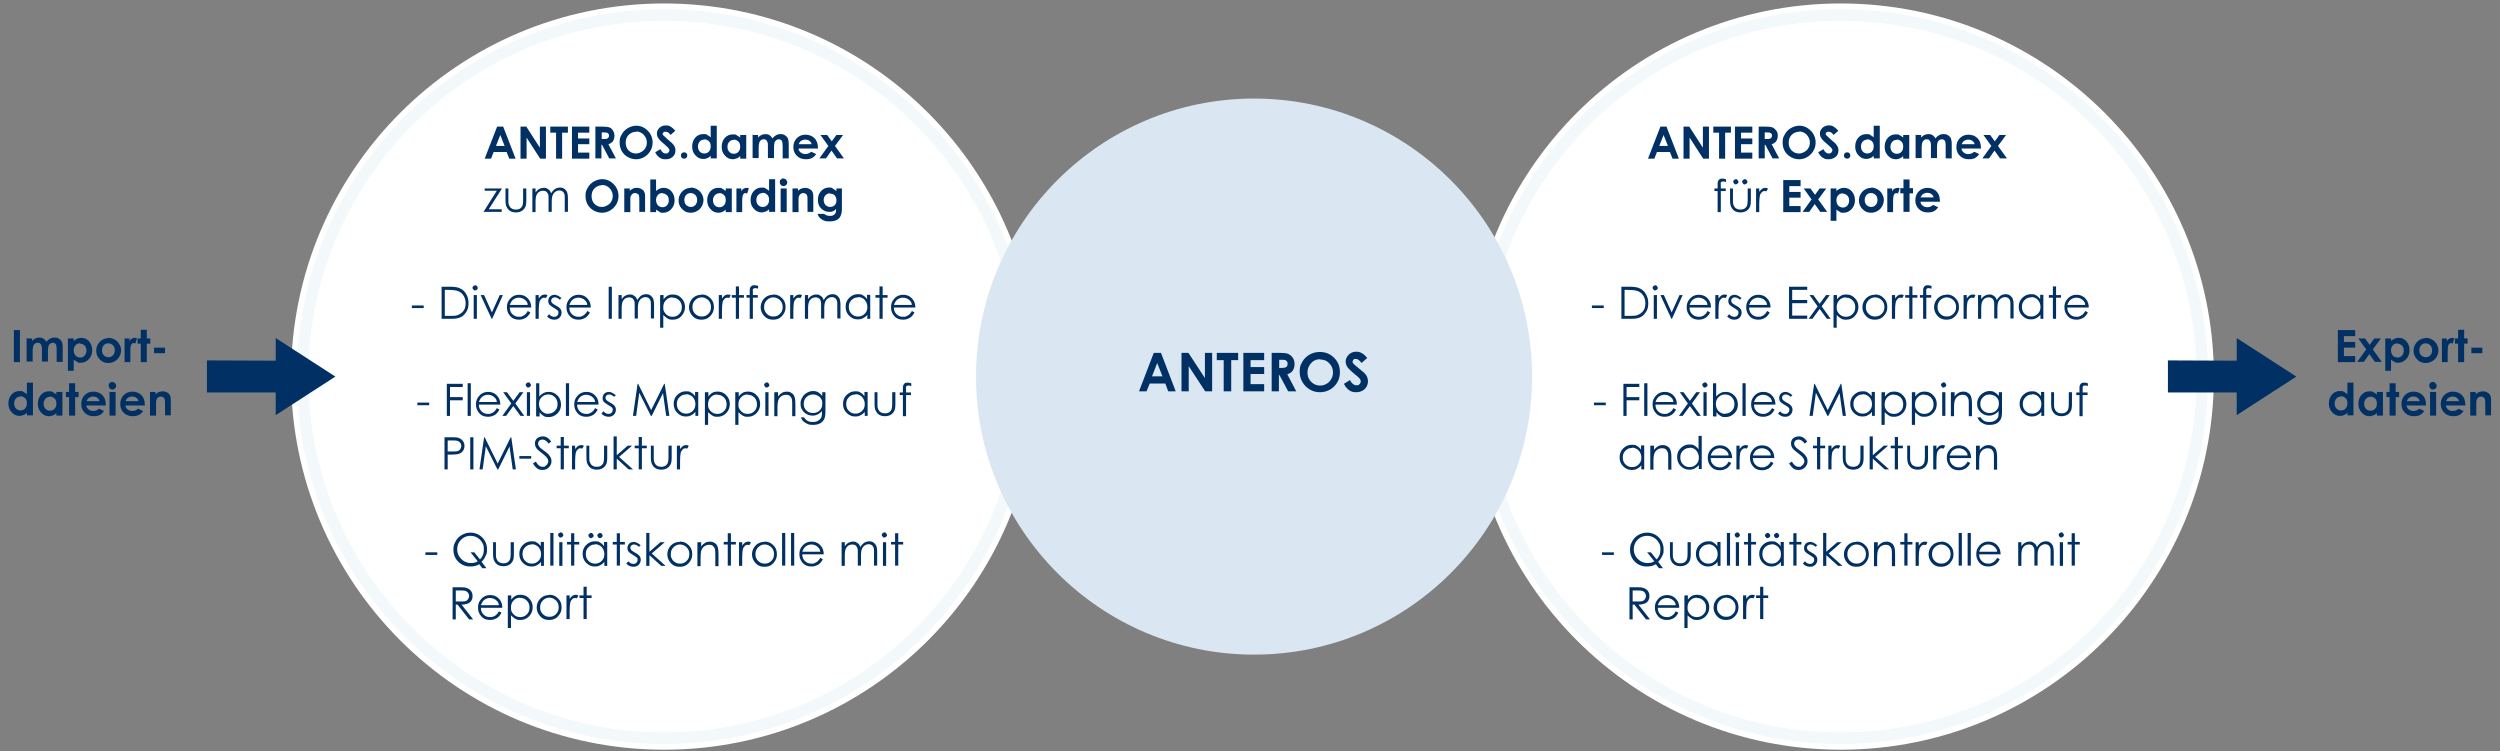 <svg xmlns="http://www.w3.org/2000/svg" xmlns:xlink="http://www.w3.org/1999/xlink" width="865" height="260" xmlns:v="https://vecta.io/nano"><rect width="100%" height="100%" fill="#808080" stroke="none"/><g fill="#fff" stroke="#fff" stroke-miterlimit="10" stroke-width="8"><use xlink:href="#B"/><use xlink:href="#C"/></g><use xlink:href="#B" fill="none" stroke="#f3f8fb" stroke-miterlimit="10" stroke-width="4"/><g fill="#013164"><path d="M4.8 114.2h2.1v11.1H4.8v-11.1zm4.2 2.9h2.1v.9c.4-.4.7-.7 1.2-.9.4-.2.9-.3 1.4-.3s1 .1 1.4.4.7.6 1 1.1c.3-.5.7-.8 1.2-1.1s1-.4 1.6-.4 1.1.1 1.5.4.8.6 1 1.1c.2.4.3 1.1.3 2.1v4.8h-2.1V121c0-.9-.1-1.6-.3-1.9s-.6-.5-1-.5-.7.1-.9.3c-.3.2-.5.5-.6.8-.1.4-.2.9-.2 1.7v3.7h-2.1v-4c0-.7 0-1.3-.2-1.6-.1-.3-.3-.6-.5-.7-.2-.2-.5-.2-.8-.2s-.7.1-.9.3c-.3.2-.5.5-.6.9s-.2.9-.2 1.7v3.6H9.2v-8.2zm16.5 0v.9c.4-.4.8-.6 1.2-.8s.9-.3 1.4-.3c1.1 0 2 .4 2.7 1.2s1.1 1.8 1.1 3.1-.4 2.2-1.2 3.1c-.8.8-1.7 1.2-2.7 1.2s-.9 0-1.3-.3-.8-.4-1.2-.8v3.9h-2v-11.2h2zm2.2 1.7c-.6 0-1.2.2-1.6.7a2.52 2.52 0 0 0-.6 1.7c0 .7.2 1.3.6 1.8.4.4 1 .7 1.6.7s1.2-.2 1.6-.7a2.52 2.52 0 0 0 .6-1.7c0-.7-.2-1.3-.6-1.7s-1-.7-1.6-.7z"/><use xlink:href="#D"/><use xlink:href="#E"/><path d="M48.7 114.1h2.1v3H52v1.8h-1.2v6.4h-2.1v-6.4h-1.1v-1.8h1.1v-3zm4.6 6.2h3.8v1.9h-3.8v-1.9zm-44 12.1h2.1v11.3H9.3v-.9c-.4.4-.8.7-1.2.8s-.8.3-1.3.3c-1.1 0-2-.4-2.7-1.2-.8-.8-1.2-1.8-1.2-3.1s.4-2.3 1.1-3.1 1.7-1.2 2.7-1.2 1 0 1.4.3c.4.2.8.5 1.2.8v-4.1zm-2.2 4.8c-.6 0-1.2.2-1.6.7-.4.4-.6 1-.6 1.7s.2 1.3.6 1.7c.4.5 1 .7 1.6.7s1.2-.2 1.6-.7c.4-.4.6-1 .6-1.8s-.2-1.3-.6-1.7-1-.7-1.6-.7z"/><use xlink:href="#F"/><path d="M23.9 132.6H26v3h1.2v1.8H26v6.4h-2.1v-6.4h-1.1v-1.8h1.1v-3z"/><use xlink:href="#G"/><path d="M38.9 132.2c.4 0 .7.1.9.4.3.3.4.6.4.9s-.1.7-.4.9c-.3.3-.6.4-.9.4s-.7-.1-.9-.4c-.3-.3-.4-.6-.4-1s.1-.7.4-.9c.3-.3.6-.4.9-.4zm-1 3.4H40v8.2h-2.1v-8.2z"/><use xlink:href="#G" x="13.5"/><use xlink:href="#H"/><path d="M808.9 114.2h6v2.1H811v2h3.9v2H811v2.9h3.9v2.1h-6v-11.1zm7 2.9h2.4l1.6 2.2 1.6-2.2h2.3l-2.8 3.8 3.1 4.3h-2.4l-1.9-2.7-1.9 2.7h-2.3l3.1-4.3-2.8-3.9zm11.4 0v.9c.4-.4.8-.6 1.2-.8s.9-.3 1.4-.3c1.1 0 2 .4 2.7 1.2s1.1 1.8 1.1 3.1-.4 2.2-1.2 3.1c-.8.8-1.7 1.2-2.7 1.2s-.9 0-1.3-.3c-.4-.2-.8-.4-1.2-.8v3.9h-2v-11.2h2zm2.2 1.7c-.6 0-1.2.2-1.6.7-.4.4-.6 1-.6 1.7s.2 1.3.6 1.8c.4.4 1 .7 1.6.7s1.2-.2 1.6-.7a2.52 2.52 0 0 0 .6-1.7c0-.7-.2-1.3-.6-1.7s-1-.7-1.6-.7zm9.8-1.9c.8 0 1.5.2 2.2.6a4.1 4.1 0 0 1 1.6 1.6c.4.7.6 1.4.6 2.1a4.56 4.56 0 0 1-.6 2.2 4.1 4.1 0 0 1-1.6 1.6c-.7.4-1.4.6-2.2.6-1.2 0-2.2-.4-3-1.3-.8-.8-1.2-1.8-1.2-3s.5-2.3 1.4-3.2c.8-.7 1.8-1.1 2.8-1.1zm0 1.9c-.6 0-1.2.2-1.6.7-.4.4-.6 1-.6 1.7s.2 1.3.6 1.7 1 .7 1.6.7 1.2-.2 1.6-.7c.4-.4.6-1 .6-1.7s-.2-1.3-.6-1.7-1-.7-1.6-.7z"/><use xlink:href="#I"/><path d="M850.5 114.1h2.1v3h1.2v1.8h-1.2v6.4h-2.1v-6.4h-1.1v-1.8h1.1v-3zm4.6 6.2h3.8v1.9h-3.8v-1.9z"/><use xlink:href="#J"/><path d="M822.4 135.6h2.1v8.2h-2.1v-.9c-.4.4-.8.7-1.2.8s-.8.3-1.3.3c-1.1 0-2-.4-2.7-1.2-.8-.8-1.2-1.8-1.2-3.1s.4-2.3 1.1-3.1 1.7-1.2 2.7-1.2 1 0 1.4.3c.4.2.8.5 1.2.8v-.9zm-2.2 1.7c-.6 0-1.2.2-1.6.7-.4.4-.6 1-.6 1.7s.2 1.3.6 1.7c.4.5 1 .7 1.6.7s1.2-.2 1.6-.7c.4-.4.6-1 .6-1.8s-.2-1.3-.6-1.7-1-.7-1.6-.7zm6.6-4.7h2.1v3h1.2v1.8h-1.2v6.4h-2.1v-6.4h-1.1v-1.8h1.1v-3z"/><use xlink:href="#G" x="802.8"/><path d="M841.8 132.2c.4 0 .7.1.9.4s.4.6.4.9-.1.7-.4.9c-.3.3-.6.4-.9.4s-.7-.1-.9-.4-.4-.6-.4-1 .1-.7.4-.9c.3-.3.6-.4.9-.4zm-1 3.4h2.1v8.2h-2.1v-8.2z"/><use xlink:href="#K"/><use xlink:href="#H" x="802.8"/><path d="M574.5 43.8h2.1l4.3 11.1h-2.2l-.9-2.3h-4.5l-.9 2.3h-2.2l4.3-11.1zm1.1 2.9l-1.5 3.8h3l-1.5-3.8zm6.9-2.9h2l4.7 7.3v-7.3h2.1v11.1h-2l-4.7-7.3v7.3h-2.1V43.8zm10.3 0h6.1v2.1h-2v9h-2.1v-9h-2v-2.1zm7.5 0h6v2.1h-3.9v2h3.9v2h-3.9v2.9h3.9v2.1h-6V43.8zm8.2 0h2.2c1.2 0 2.1.1 2.6.3s.9.6 1.3 1.1.5 1.1.5 1.8-.2 1.3-.5 1.8-.9.9-1.6 1.1l2.6 4.9h-2.3l-2.5-4.7h-.2v4.7h-2.1V43.7zm2.1 4.3h.7c.7 0 1.1 0 1.4-.3.3-.2.4-.5.4-.9s0-.5-.2-.6c-.1-.2-.3-.3-.5-.4-.2 0-.6-.1-1.2-.1h-.6v2.3z"/><use xlink:href="#L"/><path d="M636 45.3l-1.6 1.4c-.5-.8-1.1-1.1-1.7-1.1s-.5 0-.7.2a.55.55 0 0 0-.3.5c0 .2 0 .4.2.5l1.5 1.4 1.5 1.3c.4.4.7.8.9 1.2s.3.8.3 1.3c0 .9-.3 1.7-.9 2.2a3.77 3.77 0 0 1-2.5.9c-1.1 0-1.5-.2-2.1-.6s-1.1-1-1.5-1.8l1.8-1.1c.5 1 1.1 1.5 1.8 1.5s.7-.1.9-.3.4-.5.4-.7 0-.5-.3-.8c-.2-.3-.6-.6-1.2-1.2-1.2-1-2-1.7-2.3-2.3-.4-.5-.5-1.1-.5-1.6 0-.8.3-1.4.9-2 .6-.5 1.3-.8 2.2-.8s1.1.1 1.6.4 1 .7 1.6 1.4z"/><use xlink:href="#M"/><use xlink:href="#N"/><path d="M658.5 46.7h2.1v8.2h-2.1V54c-.4.4-.8.7-1.2.8-.4.2-.8.3-1.3.3-1.1 0-2-.4-2.7-1.2-.8-.8-1.2-1.8-1.2-3.1s.4-2.3 1.1-3.1 1.7-1.2 2.7-1.2 1 0 1.4.3c.4.2.8.5 1.2.8v-.9zm-2.2 1.7c-.6 0-1.2.2-1.6.7a2.52 2.52 0 0 0-.6 1.7c0 .7.2 1.3.6 1.7.4.5 1 .7 1.6.7s1.2-.2 1.6-.7c.4-.4.6-1 .6-1.8s-.2-1.3-.6-1.7-1-.7-1.6-.7zm6.3-1.7h2.1v.9c.4-.4.7-.7 1.2-.9s.9-.3 1.4-.3 1 .1 1.4.4.7.6 1 1.1c.3-.5.7-.8 1.2-1.1s1-.4 1.6-.4 1.1.1 1.5.4.8.6 1 1.1.3 1.1.3 2.1v4.8h-2.1v-4.2c0-.9-.1-1.6-.3-1.9s-.6-.5-1-.5-.7.1-.9.3c-.3.2-.5.5-.6.8-.1.4-.2.9-.2 1.7v3.7h-2.1v-4c0-.7 0-1.3-.2-1.6-.1-.3-.3-.6-.5-.7-.2-.2-.5-.2-.8-.2s-.7.1-.9.3-.5.5-.6.9-.2.9-.2 1.7v3.6h-2.1v-8.2z"/><use xlink:href="#K" x="-167.6" y="-88.9"/><path d="M686.2 46.7h2.4l1.6 2.2 1.6-2.2h2.3l-2.8 3.8 3.1 4.3H692l-1.9-2.7-1.9 2.7h-2.3l3.1-4.3-2.8-3.9z"/><use xlink:href="#O"/><path d="M598.5 65.2h1.1V69c0 .9 0 1.6.2 1.9.2.5.4.9.9 1.2.4.3.9.4 1.5.4s1.1-.1 1.5-.4.7-.7.8-1.1c.1-.3.2-1 .2-2v-3.8h1.1v4c0 1.1-.1 2-.4 2.5a3.04 3.04 0 0 1-1.2 1.3c-.5.3-1.2.5-2 .5s-1.5-.2-2-.5-.9-.8-1.2-1.4-.4-1.4-.4-2.6v-3.9zm2.1-3.2c.2 0 .4 0 .6.3s.3.4.3.6 0 .4-.3.6-.4.3-.6.3-.4 0-.6-.3-.3-.4-.3-.6 0-.4.3-.6.4-.3.6-.3zm3.1 0c.2 0 .4 0 .6.3.2.2.3.4.3.6s0 .4-.3.6c-.2.2-.4.3-.6.3s-.4 0-.6-.3c-.2-.2-.3-.4-.3-.6s0-.4.3-.6c.2-.2.4-.3.6-.3z"/><use xlink:href="#P"/><path d="M617 62.3h6v2.1h-3.9v2h3.9v2h-3.9v2.9h3.9v2.1h-6V62.3zm7 2.9h2.4l1.6 2.2 1.6-2.2h2.3l-2.8 3.8 3.1 4.3h-2.4l-1.9-2.7-1.9 2.7h-2.3l3.1-4.3-2.8-3.9zm11.4 0v.9c.4-.4.8-.6 1.2-.8s.9-.3 1.4-.3c1.1 0 2 .4 2.7 1.2s1.1 1.8 1.1 3.1-.4 2.2-1.2 3.1c-.8.8-1.7 1.2-2.7 1.2s-.9 0-1.3-.3c-.4-.2-.8-.4-1.2-.8v3.9h-2V65.2h2zm2.2 1.7c-.6 0-1.2.2-1.6.7-.4.4-.6 1-.6 1.7s.2 1.3.6 1.8c.4.4 1 .7 1.6.7s1.2-.2 1.6-.7a2.52 2.52 0 0 0 .6-1.7c0-.7-.2-1.3-.6-1.7s-1-.7-1.6-.7z"/><use xlink:href="#D" x="609.9" y="-52"/><use xlink:href="#I" x="-191.9" y="-51.9"/><path d="M658.6,62.1h2.1v3h1.2v1.8h-1.2v6.4h-2.1v-6.4h-1.1v-1.8h1.1v-3Z"/><use xlink:href="#G" x="634.6" y="-70.5"/><path d="M550.8 105.7h4.1v.9h-4.1v-.9zm10.2 4.6V99.2h2.3c1.7 0 2.9.1 3.6.4 1.1.4 1.9 1 2.5 2s.9 2 .9 3.3-.2 2.1-.7 2.9-1.1 1.5-1.9 1.9-1.8.6-3.2.6H561zm1.1-1h1.3c1.5 0 2.6 0 3.2-.3.8-.3 1.5-.8 2-1.5s.7-1.6.7-2.6-.3-2-.8-2.7c-.5-.8-1.2-1.3-2.2-1.6-.7-.2-1.8-.3-3.4-.3h-.8v8.9z"/><use xlink:href="#Q"/><path d="M574.6,102.1h1.1l2.7,6,2.7-6h1.1l-3.7,8.2h-.2l-3.8-8.2Z"/><use xlink:href="#R"/><use xlink:href="#P" x="-14.1" y="36.9"/><use xlink:href="#S"/><use xlink:href="#R" x="20.6"/><path d="M619 99.2h6.3v1.1h-5.2v3.5h5.2v1.1h-5.2v4.3h5.2v1.1H619V99.2zm7.1 2.9h1.3l2.2 3 2.2-3h1.3l-2.8 3.9 3.1 4.3h-1.3l-2.5-3.4-2.5 3.4h-1.3l3.1-4.3-2.8-3.9z"/><use xlink:href="#T"/><use xlink:href="#U"/><use xlink:href="#P" x="47" y="36.9"/><use xlink:href="#V"/><use xlink:href="#W"/><use xlink:href="#U" x="24.8"/><use xlink:href="#P" x="71.8" y="36.9"/><path d="M684.4 102.1h1.1v1.4c.4-.5.7-.9 1.1-1.1.5-.3 1.1-.5 1.7-.5s.8 0 1.1.2c.4.2.6.4.9.6.2.3.4.6.6 1.1.4-.6.8-1.1 1.3-1.5.5-.3 1.1-.5 1.7-.5s1.1.1 1.5.4.8.7 1 1.2.3 1.3.3 2.3v4.5h-1.1v-4.5c0-.9 0-1.5-.2-1.8-.1-.3-.3-.6-.6-.8s-.7-.3-1.1-.3-1 .2-1.4.5a2.73 2.73 0 0 0-.9 1.2c-.2.5-.3 1.3-.3 2.5v3.2H690V106c0-1 0-1.7-.2-2-.1-.4-.3-.6-.6-.8s-.7-.3-1.1-.3-.9.1-1.4.4a2.73 2.73 0 0 0-.9 1.2c-.2.5-.3 1.3-.3 2.3v3.5h-1.1v-8.2z"/><use xlink:href="#X"/><use xlink:href="#V" x="49.7"/><use xlink:href="#Y"/><path d="M551.5 139.3h4.1v.9h-4.1v-.9zm10.2-6.5h5.5v1.1h-4.4v3.5h4.4v1.1h-4.4v5.4h-1.1v-11.1zm7.2-.2h1.1v11.3h-1.1v-11.3z"/><use xlink:href="#Y" x="-142.5" y="33.6"/><use xlink:href="#Z"/><use xlink:href="#a"/><use xlink:href="#b"/><path d="M602.9,132.6h1.1v11.3h-1.1v-11.3Z"/><use xlink:href="#Y" x="-108.4" y="33.6"/><use xlink:href="#S" x="17.6" y="33.6"/><path d="M626.1,143.9l1.6-11.1h.2l4.5,9.1,4.5-9.1h.2l1.6,11.1h-1.1l-1.1-7.9-3.9,7.9h-.3l-4-8-1.1,8h-1.1Z"/><use xlink:href="#c"/><path d="M651.1 135.7h1.1v1.5c.4-.6.9-1 1.4-1.3s1.1-.4 1.8-.4c1.2 0 2.2.4 3 1.3.8.8 1.2 1.8 1.2 3s-.4 2.2-1.2 3.1c-.8.8-1.8 1.3-3 1.3s-1.2-.1-1.8-.4c-.5-.3-1-.7-1.5-1.2v4.4H651v-11.2zm4.2.8c-.9 0-1.7.3-2.3 1-.6.6-.9 1.4-.9 2.4s.1 1.2.4 1.7.7.9 1.2 1.2 1.1.4 1.6.4 1.1-.1 1.6-.4.9-.7 1.2-1.2.4-1.1.4-1.7a3.53 3.53 0 0 0-.4-1.7c-.3-.6-.7-.9-1.2-1.2s-1-.4-1.6-.4z"/><use xlink:href="#d"/><path d="M672.5 132.3c.2 0 .4 0 .6.3s.3.4.3.6 0 .4-.3.6-.4.3-.6.3-.4 0-.6-.3-.3-.4-.3-.6 0-.4.3-.6.4-.3.6-.3zm-.5 3.4h1.1v8.2H672v-8.2zm3.2 0h1.1v1.5c.4-.6.9-1 1.4-1.3s1.1-.4 1.7-.4 1.2.2 1.6.5c.5.3.8.7 1 1.3s.3 1.3.3 2.5v4.2h-1.1v-3.9c0-.9 0-1.6-.1-1.9-.1-.5-.4-.9-.7-1.2s-.8-.4-1.4-.4-1.2.2-1.7.6-.8.9-1 1.6c-.1.4-.2 1.1-.2 2.2v3H675v-8.2zm16.4 0h1.1v6.5c0 1.1-.1 2-.3 2.5-.3.8-.8 1.3-1.4 1.7-.7.4-1.5.6-2.5.6s-1.3 0-1.9-.3c-.6-.2-1-.5-1.4-.8s-.7-.8-1-1.5h1.1c.3.5.7.9 1.2 1.2s1.1.4 1.8.4 1.3-.1 1.8-.4.8-.6 1.1-1 .3-1.1.3-2v-.4c-.4.5-.9.9-1.5 1.2s-1.2.4-1.8.4-1.5-.2-2.1-.6c-.7-.4-1.2-.9-1.5-1.5-.4-.6-.5-1.3-.5-2.1s.2-1.5.6-2.1a4.1 4.1 0 0 1 1.6-1.6c.7-.4 1.4-.6 2.1-.6s1.2.1 1.7.4 1 .7 1.5 1.3v-1.4zm-3.1.8c-.6 0-1.2.1-1.7.4s-.9.7-1.2 1.2-.4 1.1-.4 1.7c0 .9.3 1.6.9 2.2s1.4.9 2.3.9 1.7-.3 2.3-.9.9-1.3.9-2.3-.1-1.2-.4-1.7-.7-.9-1.2-1.1-1-.4-1.6-.4zm18.8-.8v8.2h-1v-1.4c-.4.5-.9.9-1.5 1.2-.5.3-1.1.4-1.8.4-1.2 0-2.1-.4-3-1.3-.8-.8-1.2-1.9-1.2-3.1s.4-2.2 1.2-3 1.8-1.3 3-1.3 1.3.1 1.8.4 1 .7 1.4 1.3v-1.5h1zm-4.2.8c-.6 0-1.1.1-1.6.4s-.9.7-1.2 1.2-.4 1.1-.4 1.7a3.53 3.53 0 0 0 .4 1.7c.3.5.7.9 1.2 1.2s1 .4 1.6.4 1.1-.1 1.6-.4.9-.7 1.2-1.2.4-1.1.4-1.7c0-.9-.3-1.7-.9-2.4s-1.4-1-2.3-1z"/><use xlink:href="#e"/><path d="M722.4 132.6v1c-.4-.2-.7-.2-1-.2s-.4 0-.5.1l-.3.3v.9 1.1h1.7v.9h-1.7v7.3h-1.1v-7.3h-1.1v-.9h1.1v-1.3c0-.6 0-1 .2-1.3.1-.3.3-.5.5-.6.3-.2.6-.2.9-.2s.7 0 1.2.2zm-153.5 21.6v8.2h-1V161c-.4.5-.9.9-1.5 1.2-.5.3-1.1.4-1.8.4-1.2 0-2.1-.4-3-1.3s-1.2-1.9-1.2-3.1.4-2.2 1.2-3 1.8-1.3 3-1.3 1.3.1 1.8.4 1 .7 1.4 1.3v-1.5h1zm-4.2.8c-.6 0-1.1.1-1.6.4s-.9.7-1.2 1.2-.4 1.1-.4 1.7a3.53 3.53 0 0 0 .4 1.7c.3.5.7.9 1.2 1.2s1 .4 1.6.4 1.1-.1 1.6-.4.9-.7 1.2-1.2.4-1.1.4-1.7c0-.9-.3-1.7-.9-2.4-.6-.6-1.4-1-2.3-1zm6.5-.8h1.1v1.5c.4-.6.9-1 1.4-1.3s1.1-.4 1.7-.4 1.2.2 1.6.5c.5.3.8.7 1 1.3s.3 1.3.3 2.5v4.2h-1.1v-3.9c0-.9 0-1.6-.1-1.9-.1-.5-.4-.9-.7-1.2s-.8-.4-1.4-.4-1.2.2-1.7.6-.8.9-1 1.6c-.1.4-.2 1.1-.2 2.2v3H571v-8.2zm17.6-3.2v11.3h-1v-1.4c-.4.5-.9.9-1.5 1.2-.5.3-1.1.4-1.8.4-1.2 0-2.1-.4-3-1.3-.8-.8-1.2-1.9-1.2-3.1s.4-2.2 1.2-3 1.8-1.3 3-1.3 1.3.1 1.8.4 1 .7 1.4 1.3v-4.7h1zm-4.2 4c-.6 0-1.1.1-1.6.4s-.9.7-1.2 1.2-.4 1.1-.4 1.7a3.53 3.53 0 0 0 .4 1.7c.3.5.7.9 1.2 1.2s1 .4 1.6.4 1.1-.1 1.6-.4.9-.7 1.2-1.2.4-1.1.4-1.7c0-.9-.3-1.7-.9-2.4s-1.4-1-2.3-1z"/><use xlink:href="#R" x="7.3" y="52.1"/><use xlink:href="#P" x="-6.8" y="89"/><use xlink:href="#Y" x="-108.8" y="52.1"/><path d="M619.1 160.3l.9-.6c.7 1.2 1.4 1.8 2.3 1.8s.7 0 1-.3c.3-.2.6-.4.7-.7.2-.3.3-.6.3-.9s-.1-.7-.4-1.1c-.3-.5-1-1.1-1.9-1.8s-1.5-1.2-1.7-1.5c-.4-.5-.6-1.1-.6-1.7a2.5 2.5 0 0 1 .3-1.3c.2-.4.6-.7 1-.9s.9-.3 1.4-.3 1 .1 1.5.4.9.7 1.4 1.4l-.9.7c-.4-.6-.8-.9-1.1-1.1a1.69 1.69 0 0 0-1-.3c-.4 0-.8.1-1.1.4s-.4.6-.4 1 0 .5.2.7a3.04 3.04 0 0 0 .5.7c.1.1.6.5 1.4 1.1 1 .7 1.6 1.3 2 1.9a2.79 2.79 0 0 1 .5 1.7c0 .8-.3 1.5-.9 2.1s-1.3.9-2.2.9-1.3-.2-1.8-.5c-.5-.4-1-1-1.5-1.8zm9.6-9.1h1.1v3h1.7v.9h-1.7v7.3h-1.1v-7.3h-1.4v-.9h1.4v-3z"/><use xlink:href="#P" x="25" y="89"/><use xlink:href="#e" x="-72.1" y="18.5"/><path d="M646.9 151h1.1v6.5l3.8-3.3h1.5l-4.5 3.9 4.8 4.3h-1.5l-4.1-3.7v3.7h-1.1v-11.3zm8.7.2h1.1v3h1.7v.9h-1.7v7.3h-1.1v-7.3h-1.4v-.9h1.4v-3z"/><use xlink:href="#f"/><use xlink:href="#P" x="61.3" y="89"/><use xlink:href="#Y" x="-40.7" y="52.1"/><use xlink:href="#g"/><path d="M554.3 191.1h4.1v.9h-4.1v-.9zm19.5 3.4l1.6 2.1H574l-1.1-1.4c-.9.6-1.9.8-3.1.8a5.66 5.66 0 0 1-5.8-5.8c0-1.6.3-2 .8-3 .5-.9 1.2-1.6 2.1-2.1s1.9-.8 2.9-.8a5.66 5.66 0 0 1 5.8 5.8c0 1.6-.2 1.6-.5 2.3s-.8 1.4-1.4 2zm-.7-.9c1-.9 1.4-2.1 1.4-3.5s-.2-1.7-.6-2.4a4.62 4.62 0 0 0-1.7-1.7c-.7-.4-1.5-.6-2.3-.6s-1.6.2-2.3.6a4.62 4.62 0 0 0-1.7 1.7c-.4.7-.6 1.5-.6 2.4 0 1.3.5 2.4 1.4 3.3s2 1.4 3.3 1.4 1.7-.2 2.4-.6l-2.5-3.1h1.3l2 2.5z"/><use xlink:href="#f" x="-82.1" y="33.4"/><use xlink:href="#c" x="-53.4" y="51.9"/><path d="M597.5,184.4h1.1v11.3h-1.1v-11.3Z"/><use xlink:href="#a" x="11.2" y="51.9"/><use xlink:href="#h"/><use xlink:href="#i"/><use xlink:href="#h" x="15.7"/><use xlink:href="#j"/><path d="M630.8 184.4h1.1v6.5l3.8-3.3h1.5l-4.5 3.9 4.8 4.3H636l-4.1-3.7v3.7h-1.1v-11.3z"/><use xlink:href="#k"/><use xlink:href="#l"/><path d="M658.9 184.5h1.1v3h1.7v.9H660v7.3h-1.1v-7.3h-1.4v-.9h1.4v-3z"/><use xlink:href="#P" x="55.2" y="122.4"/><use xlink:href="#U" x="22.9" y="85.5"/><path d="M677.7 184.4h1.1v11.3h-1.1v-11.3zm3.1 0h1.1v11.3h-1.1v-11.3z"/><use xlink:href="#Y" x="-30.5" y="85.4"/><use xlink:href="#m"/><use xlink:href="#Q" x="140.5" y="85.5"/><use xlink:href="#h" x="112"/><use xlink:href="#n"/><use xlink:href="#R" x="-11" y="103.9"/><use xlink:href="#d" x="-78.7" y="70.3"/><use xlink:href="#U" x="-51.5" y="103.9"/><path d="M603.1 206h1.1v1.2c.3-.5.7-.8 1-1.1.4-.2.7-.3 1.1-.3s.6 0 .9.3l-.5.9c-.2 0-.4-.1-.6-.1-.4 0-.7.1-1 .4s-.6.7-.7 1.3c-.1.5-.2 1.4-.2 2.8v2.8h-1.1V206zm5.9-3h1.1v3h1.7v.9h-1.7v7.3H609v-7.3h-1.4v-.9h1.4v-3zM172 43.8h2.1l4.3 11.1h-2.2l-.9-2.3h-4.5l-.9 2.3h-2.2l4.3-11.1zm1.1 2.9l-1.5 3.8h3l-1.5-3.8zm7-2.9h2l4.7 7.3v-7.3h2.1v11.1h-2l-4.7-7.3v7.3h-2.1V43.8zm10.3 0h6.1v2.1h-2v9h-2.1v-9h-2v-2.1zm7.5 0h6v2.1H200v2h3.9v2H200v2.9h3.9v2.1h-6V43.8zm8.2 0h2.2c1.2 0 2.1.1 2.6.3s.9.6 1.2 1.1.5 1.1.5 1.8-.2 1.3-.5 1.8-.9.9-1.6 1.1l2.6 4.9h-2.3l-2.5-4.7h-.2v4.7H206V43.7zm2.1 4.3h.7c.7 0 1.1 0 1.4-.3.3-.2.4-.5.4-.9s0-.5-.2-.6c-.1-.2-.3-.3-.5-.4-.2 0-.6-.1-1.2-.1h-.6v2.3z"/><use xlink:href="#L" x="-402.4"/><path d="M233.6 45.3l-1.6 1.4c-.5-.8-1.1-1.1-1.7-1.1s-.5 0-.7.2a.55.55 0 0 0-.3.5c0 .2 0 .4.2.5l1.5 1.4 1.5 1.3c.4.4.7.8.9 1.2s.3.8.3 1.3c0 .9-.3 1.7-.9 2.2-.6.6-1.4.9-2.5.9s-1.5-.2-2.1-.6-1.1-1-1.5-1.8l1.8-1.1c.5 1 1.1 1.5 1.8 1.5s.7-.1.9-.3.4-.5.4-.7 0-.5-.3-.8c-.2-.3-.6-.6-1.2-1.2-1.2-1-2-1.7-2.3-2.3-.4-.5-.5-1.1-.5-1.6 0-.8.3-1.4.9-2 .6-.5 1.3-.8 2.2-.8s1.1.1 1.6.4 1 .7 1.6 1.4z"/><use xlink:href="#M" x="-402.4"/><use xlink:href="#J" x="-566.3" y="-88.9"/><path d="M256.1 46.7h2.1v8.2h-2.1V54c-.4.4-.8.7-1.2.8s-.8.3-1.3.3c-1.1 0-2-.4-2.7-1.2-.8-.8-1.2-1.8-1.2-3.1s.4-2.3 1.1-3.1 1.7-1.2 2.7-1.2 1 0 1.4.3c.4.2.8.5 1.2.8v-.9zm-2.2 1.7c-.6 0-1.2.2-1.6.7-.4.4-.6 1-.6 1.7s.2 1.3.6 1.7c.4.5 1 .7 1.6.7s1.2-.2 1.6-.7c.4-.4.6-1 .6-1.8s-.2-1.3-.6-1.7-1-.7-1.6-.7zm6.3-1.7h2.1v.9c.4-.4.7-.7 1.2-.9s.9-.3 1.4-.3 1 .1 1.4.4.7.6 1 1.1c.3-.5.7-.8 1.2-1.1s1-.4 1.6-.4 1.1.1 1.5.4.8.6 1 1.1.3 1.1.3 2.1v4.8h-2.1v-4.2c0-.9-.1-1.6-.3-1.9s-.6-.5-1-.5-.7.1-.9.3c-.3.2-.5.5-.6.8-.1.4-.2.9-.2 1.7v3.7h-2.1v-4c0-.7 0-1.3-.2-1.6-.1-.3-.3-.6-.5-.7-.2-.2-.5-.2-.8-.2s-.7.1-.9.3c-.3.2-.5.5-.6.9s-.2.9-.2 1.7v3.6h-2.1v-8.2z"/><use xlink:href="#G" x="246.4" y="-88.9"/><path d="M283.8 46.7h2.4l1.6 2.2 1.6-2.2h2.3l-2.8 3.8 3.1 4.3h-2.4l-1.9-2.7-1.9 2.7h-2.3l3.1-4.3-2.8-3.9zM167.7 65.2h6l-4.6 7.2h4.5v.9h-6.3l4.6-7.3h-4.2v-.9zm7.1 0h1.1V69c0 .9 0 1.6.2 1.9.2.5.4.9.9 1.2.4.3.9.4 1.5.4s1.1-.1 1.5-.4.7-.7.8-1.1c.1-.3.2-1 .2-2v-3.8h1.1v4c0 1.1-.1 2-.4 2.5a3.04 3.04 0 0 1-1.2 1.3c-.5.3-1.2.5-2 .5s-1.5-.2-2-.5-.9-.8-1.2-1.4-.4-1.4-.4-2.6v-3.9z"/><use xlink:href="#m" x="-514.1" y="-122.4"/><use xlink:href="#L" x="-414.2" y="18.5"/><path d="M215.8 65.2h2.1v.8c.5-.4.9-.7 1.3-.8.4-.2.8-.2 1.2-.2.8 0 1.5.3 2.1.8.5.5.7 1.2.7 2.1v5.4h-2v-3.6c0-1 0-1.6-.1-1.9 0-.3-.2-.6-.5-.7-.2-.2-.5-.3-.8-.3s-.8.1-1.1.4-.5.7-.6 1.2v1.7 3.3H216v-8.2zM227 62v4.1c.4-.4.8-.6 1.2-.8s.9-.3 1.4-.3c1.1 0 2 .4 2.7 1.2s1.1 1.8 1.1 3.1-.4 2.2-1.2 3.1c-.8.8-1.7 1.2-2.7 1.2s-.9 0-1.3-.3-.8-.4-1.2-.8v.9h-2V62.1h2zm2.2 4.8c-.6 0-1.2.2-1.6.7a2.52 2.52 0 0 0-.6 1.7c0 .7.2 1.3.6 1.8.4.4 1 .7 1.6.7s1.2-.2 1.6-.7a2.52 2.52 0 0 0 .6-1.7c0-.7-.2-1.3-.6-1.7s-1-.7-1.6-.7z"/><use xlink:href="#D" x="201.5" y="-52"/><use xlink:href="#F" x="231.6" y="-70.4"/><use xlink:href="#E" x="211.7" y="-51.9"/><use xlink:href="#N" x="-382.2" y="18.5"/><path d="M271.1 61.8c.4 0 .7.1.9.4s.4.6.4.9-.1.7-.4.9c-.3.3-.6.4-.9.4s-.7-.1-.9-.4c-.3-.3-.4-.6-.4-1s.1-.7.4-.9c.3-.3.6-.4.9-.4zm-1 3.4h2.1v8.2h-2.1v-8.2z"/><use xlink:href="#H" x="222.3" y="-70.4"/><path d="M289.3 65.2h2v7c0 1.4-.3 2.4-.8 3.1-.7.9-1.9 1.3-3.4 1.3s-1.5-.1-2-.3-1-.5-1.4-.9-.7-.9-.8-1.4h2.3c.2.2.5.4.8.5s.7.2 1.1.2 1 0 1.3-.3c.3-.2.6-.4.7-.7s.2-.7.2-1.4c-.4.4-.7.6-1.1.8s-.8.2-1.3.2c-1.1 0-2-.4-2.8-1.2s-1.1-1.8-1.1-3 .4-2.3 1.2-3.1c.7-.7 1.6-1.1 2.6-1.1s.9 0 1.3.3l1.3.9v-.9zm-2.1 1.7c-.6 0-1.2.2-1.6.7-.4.4-.6 1-.6 1.6s.2 1.2.6 1.7c.4.4 1 .7 1.6.7s1.2-.2 1.6-.6.6-1 .6-1.7a2.52 2.52 0 0 0-.6-1.7c-.4-.4-1-.6-1.6-.6zm-144.7 38.8h4.1v.9h-4.1v-.9zm10.3 4.6V99.2h2.3c1.7 0 2.9.1 3.6.4 1.1.4 1.9 1 2.5 2 .6.9.9 2 .9 3.3s-.2 2.1-.7 2.9-1.1 1.5-1.9 1.9-1.8.6-3.2.6h-3.5zm1.1-1h1.3c1.5 0 2.6 0 3.2-.3.8-.3 1.5-.8 2-1.5s.7-1.6.7-2.6-.3-2-.8-2.7c-.5-.8-1.2-1.3-2.2-1.6-.7-.2-1.8-.3-3.4-.3h-.8v8.9z"/><use xlink:href="#a" x="-425.5" y="-33.6"/><path d="M166.4,102.1h1.1l2.7,6,2.7-6h1.1l-3.7,8.2h-.2l-3.8-8.2Z"/><use xlink:href="#Y" x="-538.9"/><use xlink:href="#P" x="-422.3" y="36.9"/><path d="M194.4 103l-.7.7c-.6-.5-1.1-.8-1.7-.8s-.6.1-.9.3c-.2.2-.4.5-.4.8s.1.5.3.8c.2.2.6.5 1.3.9.8.4 1.3.8 1.6 1.2s.4.8.4 1.3-.2 1.2-.7 1.7-1.1.7-1.8.7-.9-.1-1.4-.3-.8-.5-1.1-.8l.7-.8c.5.6 1.1.9 1.7.9s.8-.1 1.1-.4.4-.6.4-1 0-.6-.3-.8c-.2-.2-.6-.5-1.3-.9s-1.2-.8-1.5-1.1c-.3-.4-.4-.8-.4-1.3s.2-1.1.6-1.5 1-.6 1.6-.6 1.5.4 2.3 1.1zm8.8 4.6l.9.5a5.02 5.02 0 0 1-1 1.4c-.4.4-.8.6-1.3.8s-1 .3-1.6.3c-1.3 0-2.4-.4-3.1-1.3-.8-.9-1.1-1.9-1.1-3s.3-2 1-2.8c.8-1 1.9-1.5 3.2-1.5s2.5.5 3.3 1.6c.6.7.9 1.7.9 2.8H197c0 1 .3 1.7.9 2.3s1.3.9 2.2.9.8 0 1.2-.2.7-.3 1-.6.6-.6.9-1.2zm0-2.2c-.1-.6-.3-1-.6-1.3s-.6-.6-1.1-.8c-.4-.2-.9-.3-1.4-.3-.8 0-1.5.3-2.1.8-.4.4-.7.9-1 1.7h6.1zm7.4-6.2h1.1v11.1h-1.1V99.2zm3.4 2.9h1.1v1.4c.4-.5.7-.9 1.1-1.1.5-.3 1.1-.5 1.7-.5s.8 0 1.1.2l.9.6c.2.3.4.6.6 1.1.4-.6.8-1.1 1.3-1.5.5-.3 1.1-.5 1.7-.5s1.1.1 1.5.4.8.7 1 1.2.3 1.3.3 2.3v4.5h-1.1v-4.5c0-.9 0-1.5-.2-1.8-.1-.3-.3-.6-.6-.8s-.7-.3-1.1-.3-1 .2-1.4.5a2.73 2.73 0 0 0-.9 1.2c-.2.5-.3 1.3-.3 2.5v3.2h-1.1V106c0-1 0-1.7-.2-2s-.3-.6-.6-.8-.7-.3-1.1-.3-.9.1-1.4.4a2.73 2.73 0 0 0-.9 1.2c-.2.5-.3 1.3-.3 2.3v3.5H214v-8.2z"/><use xlink:href="#T" x="-406"/><use xlink:href="#U" x="-406"/><use xlink:href="#P" x="-358.9" y="36.9"/><use xlink:href="#V" x="-406"/><use xlink:href="#W" x="-406"/><use xlink:href="#U" x="-381.2"/><use xlink:href="#P" x="-334.2" y="36.9"/><path d="M278.5 102.1h1.1v1.4c.4-.5.7-.9 1.1-1.1.5-.3 1.1-.5 1.7-.5s.8 0 1.1.2c.4.2.6.4.9.6.2.3.4.6.6 1.1.4-.6.8-1.1 1.3-1.5.5-.3 1.1-.5 1.7-.5s1.1.1 1.5.4.8.7 1 1.2.3 1.3.3 2.3v4.5h-1.1v-4.5c0-.9 0-1.5-.2-1.8-.1-.3-.3-.6-.6-.8s-.7-.3-1.1-.3-1 .2-1.4.5a2.73 2.73 0 0 0-.9 1.2c-.2.5-.3 1.3-.3 2.5v3.2h-1.1V106c0-1 0-1.7-.2-2-.1-.4-.3-.6-.6-.8s-.7-.3-1.1-.3-.9.1-1.4.4a2.73 2.73 0 0 0-.9 1.2c-.2.5-.3 1.3-.3 2.3v3.5h-1.1v-8.2z"/><use xlink:href="#X" x="-405.9"/><use xlink:href="#V" x="-356.3"/><use xlink:href="#Y" x="-406"/><path d="M144.4 139.3h4.1v.9h-4.1v-.9zm10.2-6.5h5.5v1.1h-4.4v3.5h4.4v1.1h-4.4v5.4h-1.1v-11.1zm7.2-.2h1.1v11.3h-1.1v-11.3z"/><use xlink:href="#Y" x="-549.6" y="33.6"/><use xlink:href="#Z" x="-407.1"/><use xlink:href="#a" x="-407.1"/><use xlink:href="#b" x="-407.2"/><path d="M195.8,132.6h1.1v11.3h-1.1v-11.3Z"/><use xlink:href="#Y" x="-515.6" y="33.6"/><use xlink:href="#j" x="-415.7" y="-51.9"/><path d="M219 143.9l1.6-11.1h.2l4.5 9.1 4.5-9.1h.2l1.6 11.1h-1.1l-1.1-7.9-3.9 7.9h-.3l-4-8-1.1 8H219zm22.6-8.2v8.2h-1v-1.4c-.4.5-.9.9-1.5 1.2-.5.3-1.1.4-1.8.4-1.2 0-2.1-.4-3-1.3-.8-.8-1.2-1.9-1.2-3.1s.4-2.2 1.2-3 1.8-1.3 3-1.3 1.3.1 1.8.4 1 .7 1.4 1.3v-1.5h1zm-4.2.8c-.6 0-1.1.1-1.6.4s-.9.7-1.2 1.2-.4 1.1-.4 1.7a3.53 3.53 0 0 0 .4 1.7c.3.5.7.9 1.2 1.2s1 .4 1.6.4 1.1-.1 1.6-.4.9-.7 1.2-1.2.4-1.1.4-1.7c0-.9-.3-1.7-.9-2.4-.6-.6-1.4-1-2.3-1z"/><use xlink:href="#d" x="-417.6"/><path d="M254.5 135.7h1.1v1.5c.4-.6.9-1 1.4-1.3s1.1-.4 1.8-.4c1.2 0 2.2.4 3 1.3.8.8 1.2 1.8 1.2 3s-.4 2.2-1.2 3.1c-.8.8-1.8 1.3-3 1.3s-1.2-.1-1.8-.4c-.5-.3-1-.7-1.5-1.2v4.4h-1.1v-11.2zm4.2.8c-.9 0-1.7.3-2.3 1-.6.6-.9 1.4-.9 2.4s.1 1.2.4 1.7.7.9 1.2 1.2 1.1.4 1.6.4 1.1-.1 1.6-.4.9-.7 1.2-1.2.4-1.1.4-1.7a3.53 3.53 0 0 0-.4-1.7c-.3-.6-.7-.9-1.2-1.2s-1-.4-1.6-.4z"/><use xlink:href="#Q" x="-307.4" y="33.6"/><use xlink:href="#g" x="-415.8" y="-18.5"/><path d="M284.5 135.7h1.1v6.5c0 1.1-.1 2-.3 2.5-.3.8-.8 1.3-1.4 1.7-.7.4-1.5.6-2.5.6s-1.3 0-1.9-.3c-.6-.2-1-.5-1.4-.8s-.7-.8-1-1.5h1.1c.3.5.7.9 1.2 1.2s1.1.4 1.8.4 1.3-.1 1.8-.4.8-.6 1.1-1c.2-.4.3-1.1.3-2v-.4c-.4.5-.9.9-1.5 1.2s-1.2.4-1.8.4-1.5-.2-2.1-.6c-.7-.4-1.2-.9-1.5-1.5-.4-.6-.5-1.3-.5-2.1s.2-1.5.6-2.1a4.1 4.1 0 0 1 1.6-1.6c.7-.4 1.4-.6 2.1-.6s1.2.1 1.7.4 1 .7 1.5 1.3v-1.4zm-3.1.8a3.53 3.53 0 0 0-1.7.4c-.5.3-.9.7-1.2 1.2s-.4 1.1-.4 1.7c0 .9.3 1.6.9 2.2s1.4.9 2.3.9 1.7-.3 2.3-.9.9-1.3.9-2.3-.1-1.2-.4-1.7-.7-.9-1.2-1.1c-.5-.3-1-.4-1.6-.4zm18.8-.8v8.2h-1v-1.4c-.4.5-.9.9-1.5 1.2-.5.3-1.1.4-1.8.4-1.2 0-2.1-.4-3-1.3s-1.2-1.9-1.2-3.1.4-2.2 1.2-3 1.8-1.3 3-1.3 1.3.1 1.8.4 1 .7 1.4 1.3v-1.5h1zm-4.2.8c-.6 0-1.1.1-1.6.4s-.9.7-1.2 1.2-.4 1.1-.4 1.7a3.53 3.53 0 0 0 .4 1.7c.3.5.7.9 1.2 1.2s1 .4 1.6.4 1.1-.1 1.6-.4.9-.7 1.2-1.2.4-1.1.4-1.7c0-.9-.3-1.7-.9-2.4s-1.4-1-2.3-1z"/><use xlink:href="#e" x="-407.1"/><use xlink:href="#O" x="-281.9" y="70.6"/><path d="M153.8 151.3h2.2c1.3 0 2.1 0 2.6.2.6.2 1.1.5 1.5 1s.6 1.1.6 1.8-.2 1.3-.6 1.8-.9.8-1.6 1c-.5.1-1.4.2-2.8.2h-.8v5.1h-1.1v-11.1zm1.1 1.1v3.8h1.9c.8 0 1.3 0 1.7-.2.4-.1.6-.4.8-.7a1.93 1.93 0 0 0 .3-1 1.93 1.93 0 0 0-.3-1c-.2-.3-.5-.5-.8-.7-.3-.1-.9-.2-1.6-.2h-2zm7.8-1.1h1.1v11.1h-1.1v-11.1zm3.2 11.1l1.6-11.1h.2l4.5 9.1 4.5-9.1h.2l1.6 11.1h-1.1l-1.1-7.9-3.9 7.9h-.3l-4-8-1.1 8h-1.1zm13.8-4.6h4.1v.9h-4.1v-.9zm4.8 2.5l.9-.6c.7 1.2 1.4 1.8 2.3 1.8s.7 0 1-.3c.3-.2.6-.4.7-.7.2-.3.3-.6.3-.9s-.1-.7-.4-1.1c-.3-.5-1-1.1-1.9-1.8s-1.5-1.2-1.7-1.5c-.4-.5-.6-1.1-.6-1.7a2.5 2.5 0 0 1 .3-1.3c.2-.4.6-.7 1-.9s.9-.3 1.4-.3 1 .1 1.5.4.9.7 1.4 1.4l-.9.7c-.4-.6-.8-.9-1.1-1.1a1.69 1.69 0 0 0-1-.3c-.4 0-.8.1-1.1.4s-.4.6-.4 1 0 .5.2.7a3.04 3.04 0 0 0 .5.7c.1.1.6.5 1.4 1.1 1 .7 1.6 1.3 2 1.9a2.79 2.79 0 0 1 .5 1.7c0 .8-.3 1.5-.9 2.1s-1.3.9-2.2.9-1.3-.2-1.8-.5c-.5-.4-1.1-1-1.5-1.8zm9.5-9.1h1.1v3h1.7v.9h-1.7v7.3H194v-7.3h-1.4v-.9h1.4v-3z"/><use xlink:href="#P" x="-409.7" y="89"/><use xlink:href="#e" x="-506.8" y="18.5"/><path d="M212.3 151h1.1v6.5l3.8-3.3h1.5l-4.5 3.9 4.8 4.3h-1.5l-4.1-3.7v3.7h-1.1v-11.3zm8.7.2h1.1v3h1.7v.9h-1.7v7.3H221v-7.3h-1.4v-.9h1.4v-3z"/><use xlink:href="#e" x="-484.5" y="18.5"/><use xlink:href="#P" x="-373.4" y="89"/><path d="M147.2 191.1h4.1v.9h-4.1v-.9zm19.5 3.4l1.6 2.1h-1.4l-1.1-1.4c-.9.6-1.9.8-3.1.8a5.66 5.66 0 0 1-5.8-5.8c0-1.6.3-2 .8-3 .5-.9 1.2-1.6 2.1-2.1s1.9-.8 2.9-.8a5.66 5.66 0 0 1 5.8 5.8c0 1.6-.2 1.6-.5 2.3s-.8 1.4-1.4 2zm-.7-.9c1-.9 1.4-2.1 1.4-3.5s-.2-1.7-.6-2.4a4.62 4.62 0 0 0-1.7-1.7c-.7-.4-1.5-.6-2.3-.6s-1.6.2-2.3.6a4.62 4.62 0 0 0-1.7 1.7c-.4.7-.6 1.5-.6 2.4 0 1.3.5 2.4 1.4 3.3s2 1.4 3.3 1.4 1.7-.2 2.4-.6l-2.5-3.1h1.3l2 2.5z"/><use xlink:href="#f" x="-489.3" y="33.4"/><use xlink:href="#c" x="-460.5" y="51.9"/><path d="M190.4,184.4h1.1v11.3h-1.1v-11.3Z"/><use xlink:href="#a" x="-395.9" y="51.9"/><use xlink:href="#h" x="-407.2"/><use xlink:href="#i" x="-407.1"/><path d="M213.4 184.5h1.1v3h1.7v.9h-1.7v7.3h-1.1v-7.3H212v-.9h1.4v-3z"/><use xlink:href="#j" x="-407.1"/><path d="M223.6,184.4h1.1v6.5l3.8-3.3h1.5l-4.5,3.9,4.8,4.3h-1.5l-4.1-3.7v3.7h-1.1v-11.3Z"/><use xlink:href="#k" x="-407.1"/><use xlink:href="#l" x="-407.1"/><use xlink:href="#h" x="-353"/><use xlink:href="#P" x="-351.9" y="122.4"/><use xlink:href="#U" x="-384.2" y="85.5"/><path d="M270.6 184.4h1.1v11.3h-1.1v-11.3zm3.1 0h1.1v11.3h-1.1v-11.3z"/><use xlink:href="#Y" x="-437.7" y="85.4"/><use xlink:href="#m" x="-407.1"/><use xlink:href="#Q" x="-266.7" y="85.5"/><use xlink:href="#h" x="-295.1"/><use xlink:href="#n" x="-407.2"/><use xlink:href="#R" x="-418.2" y="103.9"/><use xlink:href="#d" x="-485.8" y="70.3"/><use xlink:href="#U" x="-458.7" y="103.9"/><path d="M196 206h1.1v1.2c.3-.5.7-.8 1-1.1.4-.2.7-.3 1.1-.3s.6 0 .9.3l-.5.9c-.2 0-.4-.1-.6-.1-.4 0-.7.1-1 .4s-.6.7-.7 1.3c-.1.5-.2 1.4-.2 2.8v2.8H196V206zm5.9-3h1.1v3h1.7v.9H203v7.3h-1.1v-7.3h-1.4v-.9h1.4v-3z"/><use xlink:href="#o"/></g><g fill="none"><use xlink:href="#o" stroke="#013164" stroke-width=".8"/><use xlink:href="#C" stroke="#f3f8fb" stroke-miterlimit="10" stroke-width="4"/></g><path d="M530.1,130.3c0,53.2-43.1,96.2-96.2,96.2s-96.2-43.1-96.2-96.2,43.1-96.2,96.2-96.2,96.2,43.1,96.2,96.2Z" fill="#dae7f2"/><g fill="#013164"><path d="M399.1 122.1h2.6l5.1 13.3h-2.6l-1-2.7h-5.4l-1.1 2.7h-2.6l5.1-13.3zm1.3 3.5l-1.8 4.6h3.6l-1.8-4.6zm8.4-3.5h2.4l5.7 8.7v-8.7h2.5v13.3H417l-5.7-8.7v8.7h-2.5v-13.3zm12.3 0h7.3v2.5H426v10.8h-2.6v-10.8H421v-2.5zm9.1 0h7.2v2.5h-4.7v2.4h4.7v2.4h-4.7v3.5h4.7v2.5h-7.2v-13.3zm9.8 0h2.7c1.5 0 2.5.1 3.1.4s1.1.7 1.5 1.3.6 1.3.6 2.2-.2 1.6-.6 2.2-1 1-1.9 1.3l3.1 5.9h-2.8l-3-5.6h-.2v5.6H440v-13.3zm2.5 5.2h.8c.8 0 1.4-.1 1.7-.3s.5-.6.5-1.1 0-.5-.2-.8c-.1-.2-.4-.4-.6-.5s-.7-.1-1.4-.1h-.7v2.7zm14.3-5.5c1.9 0 3.5.7 4.8 2 1.4 1.4 2 3 2 5s-.7 3.6-2 4.9-3 2-4.9 2-3.6-.7-5-2.1c-1.3-1.4-2-3-2-4.9s.3-2.4.9-3.5 1.5-1.9 2.5-2.5c1.1-.6 2.2-.9 3.5-.9zm0 2.5c-1.2 0-2.3.4-3.1 1.3s-1.3 1.9-1.3 3.3.5 2.6 1.6 3.5c.8.7 1.8 1 2.8 1s2.2-.4 3.1-1.3c.8-.9 1.3-1.9 1.3-3.2s-.4-2.3-1.3-3.2c-.8-.9-1.9-1.3-3.1-1.3zm16.2-.4l-1.9 1.7c-.7-.9-1.3-1.4-2-1.4s-.6 0-.8.3c-.2.2-.3.4-.3.6s0 .4.2.6c.2.3.8.8 1.9 1.7l1.8 1.5c.5.5.9 1 1.1 1.5s.3 1 .3 1.5a3.69 3.69 0 0 1-1.1 2.7 4.17 4.17 0 0 1-2.9 1.1c-1.2 0-1.8-.2-2.5-.7s-1.3-1.2-1.8-2.2l2.1-1.3c.6 1.2 1.4 1.8 2.2 1.8s.8-.1 1.1-.4.4-.5.4-.9-.1-.6-.3-.9-.7-.8-1.5-1.4c-1.4-1.2-2.4-2.1-2.8-2.7s-.6-1.3-.6-1.9c0-.9.4-1.7 1.1-2.4s1.6-1 2.6-1 1.3.2 1.9.5 1.2.9 1.9 1.7z"/><use xlink:href="#o" x="678.5"/></g><use xlink:href="#o" x="678.5" fill="none" stroke="#013164" stroke-width=".8"/><defs ><path id="B" d="M354.9,130.3c0,69.1-56,125.1-125.1,125.1s-125.1-56-125.1-125.1S160.7,5.2,229.8,5.2s125.1,56,125.1,125.1Z"/><path id="C" d="M762 130.3c0 69.1-56 125.1-125.1 125.1s-125.1-56-125.1-125.1S567.8 5.2 636.9 5.2 762 61.2 762 130.3z"/><path id="D" d="M37.5 116.9c.8 0 1.5.2 2.2.6a4.1 4.1 0 0 1 1.6 1.6c.4.7.6 1.4.6 2.1a4.56 4.56 0 0 1-.6 2.2 4.1 4.1 0 0 1-1.6 1.6c-.7.4-1.4.6-2.2.6-1.2 0-2.2-.4-3-1.3-.8-.8-1.2-1.8-1.2-3s.5-2.3 1.4-3.2c.8-.7 1.8-1.1 2.8-1.1zm0 1.9c-.6 0-1.2.2-1.6.7-.4.4-.6 1-.6 1.7s.2 1.3.6 1.7 1 .7 1.6.7 1.2-.2 1.6-.7c.4-.4.6-1 .6-1.7s-.2-1.3-.6-1.7-1-.7-1.6-.7z"/><path id="E" d="M43 117.1h1.8v1c.2-.4.4-.7.8-.9a1.93 1.93 0 0 1 1-.3c.3 0 .5 0 .8.2l-.6 1.8c-.2-.1-.4-.2-.6-.2-.3 0-.6.2-.8.6s-.3 1.2-.3 2.3v.4 3.3h-2v-8.2z"/><path id="F" d="M19.5 135.6h2.1v8.2h-2.1v-.9c-.4.4-.8.7-1.2.8-.4.2-.8.3-1.3.3-1.1 0-2-.4-2.7-1.2-.8-.8-1.2-1.8-1.2-3.1s.4-2.3 1.1-3.1 1.7-1.2 2.7-1.2 1 0 1.4.3c.4.2.8.5 1.2.8v-.9zm-2.2 1.7c-.6 0-1.2.2-1.6.7a2.52 2.52 0 0 0-.6 1.7c0 .7.2 1.3.6 1.7.4.5 1 .7 1.6.7s1.2-.2 1.6-.7c.4-.4.6-1 .6-1.8s-.2-1.3-.6-1.7-1-.7-1.6-.7z"/><path id="G" d="M36.5 140.3h-6.6c0 .6.3 1 .8 1.4.4.3.9.5 1.6.5s1.4-.3 2-.8l1.7.8c-.4.6-.9 1.1-1.5 1.4s-1.3.4-2.1.4c-1.3 0-2.3-.4-3.1-1.2s-1.2-1.8-1.2-3 .4-2.3 1.2-3.1 1.8-1.2 3-1.2 2.3.4 3.1 1.2 1.2 1.9 1.2 3.3v.4zm-2.1-1.6c-.1-.5-.4-.8-.8-1.1s-.9-.4-1.4-.4-1.1.2-1.5.5c-.3.2-.5.6-.8 1.1h4.5z"/><path id="H" d="M51.7 135.6h2.1v.8c.5-.4.9-.7 1.3-.8s.8-.2 1.2-.2c.8 0 1.5.3 2.1.8.5.5.7 1.2.7 2.1v5.4h-2v-3.6c0-1 0-1.6-.1-1.9s-.2-.6-.5-.7c-.2-.2-.5-.3-.8-.3s-.8.1-1.1.4-.5.7-.6 1.2v1.7 3.3h-2.1v-8.2z"/><path id="I" d="M844.8 117.1h1.8v1c.2-.4.4-.7.8-.9s.7-.3 1-.3.5 0 .8.2l-.6 1.8c-.2-.1-.4-.2-.6-.2-.3 0-.6.2-.8.6s-.3 1.2-.3 2.3v.4 3.3h-2v-8.2z"/><path id="J" d="M812.2 132.4h2.1v11.3h-2.1v-.9c-.4.4-.8.7-1.2.8-.4.2-.8.3-1.3.3-1.1 0-2-.4-2.7-1.2-.8-.8-1.2-1.8-1.2-3.1s.4-2.3 1.1-3.1 1.7-1.2 2.7-1.2 1 0 1.4.3c.4.2.8.5 1.2.8v-4.1zm-2.2 4.8c-.6 0-1.2.2-1.6.7a2.52 2.52 0 0 0-.6 1.7c0 .7.2 1.3.6 1.7.4.5 1 .7 1.6.7s1.2-.2 1.6-.7c.4-.4.6-1 .6-1.8s-.2-1.3-.6-1.7-1-.7-1.6-.7z"/><path id="K" d="M852.9 140.3h-6.6c0 .6.3 1 .8 1.4s.9.5 1.6.5 1.4-.3 2-.8l1.7.8c-.4.6-.9 1.1-1.5 1.4s-1.3.4-2.1.4c-1.3 0-2.3-.4-3.1-1.2s-1.2-1.8-1.2-3 .4-2.3 1.2-3.1 1.8-1.2 3-1.2 2.3.4 3.1 1.2 1.2 1.9 1.2 3.3v.4zm-2.1-1.6c-.1-.5-.4-.8-.8-1.1s-.9-.4-1.4-.4-1.1.2-1.5.5c-.3.2-.5.6-.8 1.1h4.5z"/><path id="L" d="M622.5 43.5c1.6 0 2.9.6 4 1.7a5.66 5.66 0 0 1 1.7 4.1 5.66 5.66 0 0 1-1.7 4.1c-1.1 1.1-2.5 1.7-4 1.7s-3-.6-4.1-1.7-1.6-2.5-1.6-4.1.3-2 .8-2.9 1.2-1.6 2.1-2.1 1.9-.8 2.9-.8zm0 2.1c-1 0-1.9.4-2.6 1.1s-1 1.6-1 2.7.4 2.2 1.3 2.9c.7.6 1.5.8 2.3.8s1.8-.4 2.6-1.1a3.69 3.69 0 0 0 1.1-2.7c0-1.1-.4-1.9-1.1-2.7-.7-.7-1.6-1.1-2.6-1.1z"/><path id="M" d="M639.1 52.7c.3 0 .6.1.8.3s.3.5.3.8-.1.6-.3.8-.5.3-.8.3-.6-.1-.8-.3-.3-.5-.3-.8.1-.6.3-.8.5-.3.8-.3z"/><path id="N" d="M648.3 43.5h2.1v11.3h-2.1v-.9c-.4.4-.8.7-1.2.8s-.8.3-1.3.3c-1.1 0-2-.4-2.7-1.2-.8-.8-1.2-1.8-1.2-3.1s.4-2.3 1.1-3.1 1.7-1.2 2.7-1.2 1 0 1.4.3c.4.2.8.5 1.2.8v-4.1zm-2.2 4.8c-.6 0-1.2.2-1.6.7-.4.4-.6 1-.6 1.7s.2 1.3.6 1.7c.4.5 1 .7 1.6.7s1.2-.2 1.6-.7c.4-.4.6-1 .6-1.8s-.2-1.3-.6-1.7-1-.7-1.6-.7z"/><path id="O" d="M597.2 62v1c-.4-.2-.7-.2-1-.2s-.4 0-.5.1c-.1 0-.2.2-.3.3s0 .4 0 .9v1.1h1.7v.9h-1.7v7.3h-1.1v-7.3h-1.1v-.9h1.1v-1.3c0-.6 0-1 .2-1.3.1-.3.3-.5.5-.6.3-.2.6-.2.9-.2s.7 0 1.2.2z"/><path id="P" d="M607.6 65.2h1.1v1.2c.3-.5.7-.8 1-1.1.4-.2.7-.3 1.1-.3s.6 0 .9.3l-.5.9c-.2 0-.4-.1-.6-.1-.4 0-.7.1-1 .4s-.6.7-.7 1.3c-.1.5-.2 1.4-.2 2.8v2.8h-1.1v-8.2z"/><path id="Q" d="M572.7 98.7c.2 0 .4 0 .6.3s.3.4.3.6 0 .4-.3.6-.4.3-.6.3-.4 0-.6-.3-.3-.4-.3-.6 0-.4.3-.6.4-.3.6-.3zm-.5 3.4h1.1v8.2h-1.1v-8.2z"/><path id="R" d="M590.8 107.6l.9.5a5.02 5.02 0 0 1-1 1.4c-.4.4-.8.6-1.3.8s-1 .3-1.6.3c-1.3 0-2.4-.4-3.1-1.3-.8-.9-1.1-1.9-1.1-3s.3-2 1-2.8c.8-1 1.9-1.5 3.2-1.5s2.5.5 3.3 1.6c.6.7.9 1.7.9 2.8h-7.4c0 1 .3 1.7.9 2.3s1.3.9 2.2.9.8 0 1.2-.2c.4-.1.7-.3 1-.6.3-.2.6-.6.9-1.2zm0-2.2c-.1-.6-.3-1-.6-1.3s-.6-.6-1.1-.8-.9-.3-1.4-.3c-.8 0-1.5.3-2.1.8-.4.4-.7.9-1 1.7h6.1z"/><path id="S" d="M602.7 103l-.7.7c-.6-.5-1.1-.8-1.7-.8s-.6.1-.9.3-.4.5-.4.8.1.5.3.8c.2.2.6.5 1.3.9.8.4 1.3.8 1.6 1.2s.4.8.4 1.3-.2 1.2-.7 1.7-1.1.7-1.8.7-.9-.1-1.4-.3a4.44 4.44 0 0 1-1.1-.8l.7-.8c.5.6 1.1.9 1.7.9s.8-.1 1.1-.4.4-.6.4-1 0-.6-.3-.8c-.2-.2-.6-.5-1.3-.9s-1.2-.8-1.5-1.1c-.3-.4-.4-.8-.4-1.3s.2-1.1.6-1.5 1-.6 1.6-.6 1.5.4 2.3 1.1z"/><path id="T" d="M634.5 102.1h1.1v1.5c.4-.6.9-1 1.4-1.3s1.1-.4 1.8-.4c1.2 0 2.2.4 3 1.3.8.8 1.2 1.8 1.2 3s-.4 2.2-1.2 3.1-1.8 1.3-3 1.3-1.2-.1-1.8-.4c-.5-.3-1-.7-1.5-1.2v4.4h-1.1v-11.2zm4.2.8c-.9 0-1.7.3-2.3 1-.6.6-.9 1.4-.9 2.4s.1 1.2.4 1.7.7.9 1.2 1.2 1.1.4 1.6.4 1.1-.1 1.6-.4.9-.7 1.2-1.2.4-1.1.4-1.7a3.53 3.53 0 0 0-.4-1.7c-.3-.5-.7-.9-1.2-1.2s-1-.4-1.6-.4z"/><path id="U" d="M648.8 101.9c1.3 0 2.3.5 3.1 1.4.8.8 1.1 1.8 1.1 3s-.4 2.1-1.2 3-1.8 1.3-3.1 1.3-2.3-.4-3.1-1.3-1.2-1.9-1.2-3 .4-2.1 1.1-2.9a4.1 4.1 0 0 1 3.1-1.4zm0 1c-.9 0-1.6.3-2.3 1-.6.6-.9 1.4-.9 2.3s.1 1.1.4 1.7c.3.5.7.9 1.2 1.2s1 .4 1.6.4 1.1-.1 1.6-.4.9-.7 1.2-1.2.4-1.1.4-1.7c0-.9-.3-1.7-.9-2.3s-1.4-1-2.3-1z"/><path id="V" d="M660.6 99.1h1.1v3h1.7v.9h-1.7v7.3h-1.1V103h-1.4v-.9h1.4v-3z"/><path id="W" d="M668.3 98.9v1c-.4-.2-.7-.2-1-.2s-.4 0-.5.1c-.1 0-.2.2-.3.3s0 .4 0 .9v1.1h1.7v.9h-1.7v7.3h-1.1V103h-1.1v-.9h1.1v-1.3c0-.6 0-1 .2-1.3.1-.3.3-.5.5-.6.3-.2.6-.2.9-.2s.7 0 1.2.2z"/><path id="X" d="M707 102.1v8.2h-1v-1.4c-.4.5-.9.9-1.5 1.2-.5.3-1.1.4-1.8.4-1.2 0-2.1-.4-3-1.3s-1.2-1.9-1.2-3.1.4-2.2 1.2-3 1.8-1.3 3-1.3 1.3.1 1.8.4 1 .7 1.4 1.3V102h1zm-4.2.8c-.6 0-1.1.1-1.6.4s-.9.7-1.2 1.2-.4 1.1-.4 1.7a3.53 3.53 0 0 0 .4 1.7c.3.5.7.9 1.2 1.2s1 .4 1.6.4 1.1-.1 1.6-.4.9-.7 1.2-1.2.4-1.1.4-1.7c0-.9-.3-1.7-.9-2.4s-1.4-1-2.3-1z"/><path id="Y" d="M721.5 107.6l.9.5a5.02 5.02 0 0 1-1 1.4c-.4.4-.8.6-1.3.8s-1 .3-1.6.3c-1.3 0-2.4-.4-3.1-1.3-.8-.9-1.1-1.9-1.1-3s.3-2 1-2.8c.8-1 1.9-1.5 3.2-1.5s2.5.5 3.3 1.6c.6.7.9 1.7.9 2.8h-7.4c0 1 .3 1.7.9 2.3s1.3.9 2.2.9.8 0 1.2-.2.7-.3 1-.6.6-.6.9-1.2zm0-2.2c-.1-.6-.3-1-.6-1.3s-.6-.6-1.1-.8c-.4-.2-.9-.3-1.4-.3-.8 0-1.5.3-2.1.8-.4.4-.7.9-1 1.7h6.1z"/><path id="Z" d="M581.2,135.7h1.3l2.2,3,2.2-3h1.3l-2.8,3.9,3.1,4.3h-1.3l-2.5-3.4-2.5,3.4h-1.3l3.1-4.3-2.8-3.9Z"/><path id="a" d="M589.9 132.3c.2 0 .4 0 .6.3.2.2.3.4.3.6s0 .4-.3.6c-.2.2-.4.3-.6.3s-.4 0-.6-.3c-.2-.2-.3-.4-.3-.6s0-.4.3-.6c.2-.2.4-.3.6-.3zm-.5 3.4h1.1v8.2h-1.1v-8.2z"/><path id="b" d="M592.7 143.9v-11.3h1.1v4.6c.4-.5.9-.9 1.5-1.2.5-.3 1.1-.4 1.8-.4 1.2 0 2.1.4 3 1.3.8.8 1.2 1.9 1.2 3.1s-.4 2.2-1.2 3-1.8 1.3-3 1.3-1.3-.1-1.8-.4-1-.7-1.4-1.3v1.5h-1.1zm4.2-.8c.6 0 1.1-.1 1.6-.4s.9-.7 1.2-1.2.4-1.1.4-1.7a3.53 3.53 0 0 0-.4-1.7c-.3-.5-.7-.9-1.2-1.2s-1-.4-1.6-.4-1.1.1-1.6.4-.9.7-1.2 1.2-.4 1.1-.4 1.7c0 .9.3 1.7.9 2.4.6.6 1.4 1 2.3 1z"/><path id="c" d="M648.7 135.7v8.2h-1v-1.4c-.4.5-.9.9-1.5 1.2-.5.3-1.1.4-1.8.4-1.2 0-2.1-.4-3-1.3s-1.2-1.9-1.2-3.1.4-2.2 1.2-3 1.8-1.3 3-1.3 1.3.1 1.8.4 1 .7 1.4 1.3v-1.5h1zm-4.2.8c-.6 0-1.1.1-1.6.4s-.9.7-1.2 1.2-.4 1.1-.4 1.7a3.53 3.53 0 0 0 .4 1.7c.3.5.7.9 1.2 1.2s1 .4 1.6.4 1.1-.1 1.6-.4.9-.7 1.2-1.2.4-1.1.4-1.7c0-.9-.3-1.7-.9-2.4-.6-.6-1.4-1-2.3-1z"/><path id="d" d="M661.6 135.7h1.1v1.5c.4-.6.9-1 1.4-1.3s1.1-.4 1.8-.4c1.2 0 2.2.4 3 1.3.8.8 1.2 1.8 1.2 3s-.4 2.2-1.2 3.1c-.8.8-1.8 1.3-3 1.3s-1.2-.1-1.8-.4c-.5-.3-1-.7-1.5-1.2v4.4h-1.1v-11.2zm4.2.8c-.9 0-1.7.3-2.3 1-.6.6-.9 1.4-.9 2.4s.1 1.2.4 1.7.7.9 1.2 1.2 1.1.4 1.6.4 1.1-.1 1.6-.4.9-.7 1.2-1.2.4-1.1.4-1.7a3.53 3.53 0 0 0-.4-1.7c-.3-.5-.7-.9-1.2-1.2s-1-.4-1.6-.4z"/><path id="e" d="M709.6 135.7h1.1v3.8c0 .9 0 1.6.2 1.9.2.5.4.9.9 1.2.4.3.9.4 1.5.4s1.1-.1 1.5-.4.7-.7.8-1.1c.1-.3.2-1 .2-2v-3.8h1.1v4c0 1.1-.1 2-.4 2.5a3.04 3.04 0 0 1-1.2 1.3c-.5.3-1.2.5-2 .5s-1.5-.2-2-.5-.9-.8-1.2-1.4-.4-1.4-.4-2.6v-3.9z"/><path id="f" d="M659.8 154.2h1.1v3.8c0 .9 0 1.6.2 1.9.2.5.4.9.9 1.2s.9.4 1.5.4 1.1-.1 1.5-.4.7-.7.8-1.1c.1-.3.2-1 .2-2v-3.8h1.1v4c0 1.1-.1 2-.4 2.5a3.04 3.04 0 0 1-1.2 1.3c-.5.3-1.2.5-2 .5s-1.5-.2-2-.5-.9-.8-1.2-1.4-.4-1.4-.4-2.6v-3.9z"/><path id="g" d="M683.9 154.2h1.1v1.5c.4-.6.9-1 1.4-1.3s1.1-.4 1.7-.4 1.2.2 1.6.5c.5.3.8.7 1 1.3s.3 1.3.3 2.5v4.2h-1.1v-3.9c0-.9 0-1.6-.1-1.9-.1-.5-.4-.9-.7-1.2s-.8-.4-1.4-.4-1.2.2-1.7.6-.8.9-1 1.6c-.1.4-.2 1.1-.2 2.2v3h-1.1v-8.2z"/><path id="h" d="M604.8,184.5h1.1v3h1.7v.9h-1.7v7.3h-1.1v-7.3h-1.4v-.9h1.4v-3Z"/><path id="i" d="M617.2 187.6v8.2h-1v-1.4c-.4.5-.9.9-1.5 1.2-.5.3-1.1.4-1.8.4-1.2 0-2.1-.4-3-1.3-.8-.8-1.2-1.9-1.2-3.1s.4-2.2 1.2-3 1.8-1.3 3-1.3 1.3.1 1.8.4 1 .7 1.4 1.3v-1.5h1zm-4.2.8c-.6 0-1.1.1-1.6.4s-.9.7-1.2 1.2-.4 1.1-.4 1.7a3.53 3.53 0 0 0 .4 1.7c.3.5.7.9 1.2 1.2s1 .4 1.6.4 1.1-.1 1.6-.4.9-.7 1.2-1.2.4-1.1.4-1.7c0-.9-.3-1.7-.9-2.4-.6-.6-1.4-1-2.3-1zm-1.4-4c.2 0 .4 0 .6.3s.3.4.3.6 0 .4-.3.6-.4.3-.6.3-.4 0-.6-.3c-.2-.2-.3-.4-.3-.6s0-.4.3-.6c.2-.2.4-.3.6-.3zm3.1 0c.2 0 .4 0 .6.3.2.2.3.4.3.6s0 .4-.3.6c-.2.2-.4.3-.6.3s-.4 0-.6-.3-.3-.4-.3-.6 0-.4.3-.6.4-.3.6-.3z"/><path id="j" d="M628.9 188.5l-.7.7c-.6-.5-1.1-.8-1.7-.8s-.6.1-.9.3-.4.5-.4.8.1.5.3.8c.2.2.6.5 1.3.9.8.4 1.3.8 1.6 1.2s.4.8.4 1.3-.2 1.2-.7 1.7-1.1.7-1.8.7-.9-.1-1.4-.3-.8-.5-1.1-.8l.7-.8c.5.6 1.1.9 1.7.9s.8-.1 1.1-.4.4-.6.4-1 0-.6-.3-.8c-.2-.2-.6-.5-1.3-.9s-1.2-.8-1.5-1.1c-.3-.4-.4-.8-.4-1.3s.2-1.1.6-1.5 1-.6 1.6-.6 1.5.4 2.3 1.1z"/><path id="k" d="M642.4 187.4c1.3 0 2.3.5 3.1 1.4.8.8 1.1 1.8 1.1 3s-.4 2.1-1.2 3-1.8 1.3-3.1 1.3-2.3-.4-3.1-1.3-1.2-1.9-1.2-3 .4-2.1 1.1-2.9a4.1 4.1 0 0 1 3.1-1.4zm0 1c-.9 0-1.6.3-2.3 1-.6.6-.9 1.4-.9 2.3s.1 1.1.4 1.7.7.9 1.2 1.2 1 .4 1.6.4 1.1-.1 1.6-.4.9-.7 1.2-1.2.4-1.1.4-1.7c0-.9-.3-1.7-.9-2.3s-1.4-1-2.3-1z"/><path id="l" d="M648.6 187.6h1.1v1.5c.4-.6.9-1 1.4-1.3s1.1-.4 1.7-.4 1.2.2 1.6.5c.5.3.8.7 1 1.3s.3 1.3.3 2.5v4.2h-1.1V192c0-.9 0-1.6-.1-1.9-.1-.5-.4-.9-.7-1.2s-.8-.4-1.4-.4-1.2.2-1.7.6-.8.9-1 1.6c-.1.4-.2 1.1-.2 2.2v3h-1.1v-8.2z"/><path id="m" d="M698.3 187.6h1.1v1.4c.4-.5.7-.9 1.1-1.1.5-.3 1.1-.5 1.7-.5s.8 0 1.1.2c.4.2.6.4.9.6.2.3.4.6.6 1.1.3-.6.8-1.1 1.3-1.5.5-.3 1.1-.5 1.7-.5s1.1.1 1.5.4.8.7 1 1.2.3 1.3.3 2.3v4.5h-1.1v-4.5c0-.9 0-1.5-.2-1.8-.1-.3-.3-.6-.6-.8s-.7-.3-1.1-.3-1 .2-1.4.5a2.73 2.73 0 0 0-.9 1.2c-.2.5-.3 1.3-.3 2.5v3.2h-1.1v-4.2c0-1 0-1.7-.2-2s-.3-.6-.6-.8-.7-.3-1.1-.3-.9.1-1.4.4a2.73 2.73 0 0 0-.9 1.2c-.2.5-.3 1.3-.3 2.3v3.5h-1.1v-8.2z"/><path id="n" d="M563.8 203.2h2.2c1.2 0 2.1 0 2.5.2.7.2 1.2.5 1.6 1s.6 1.1.6 1.8-.1 1.1-.4 1.6-.7.8-1.2 1-1.3.4-2.2.4l4 5.1h-1.4l-4-5.1h-.6v5.1h-1.1v-11.1zm1.1 1.1v3.8h1.9c.7 0 1.3 0 1.6-.2.4-.1.6-.4.8-.7a1.93 1.93 0 0 0 .3-1 1.93 1.93 0 0 0-.3-1c-.2-.3-.5-.5-.8-.7-.3-.1-.9-.2-1.6-.2h-2z"/><path id="o" d="M95.8 142.9l19.5-12.6-19.5-12.6v7.5l-23.8-.1v10.3h23.8v7.5z"/></defs></svg>